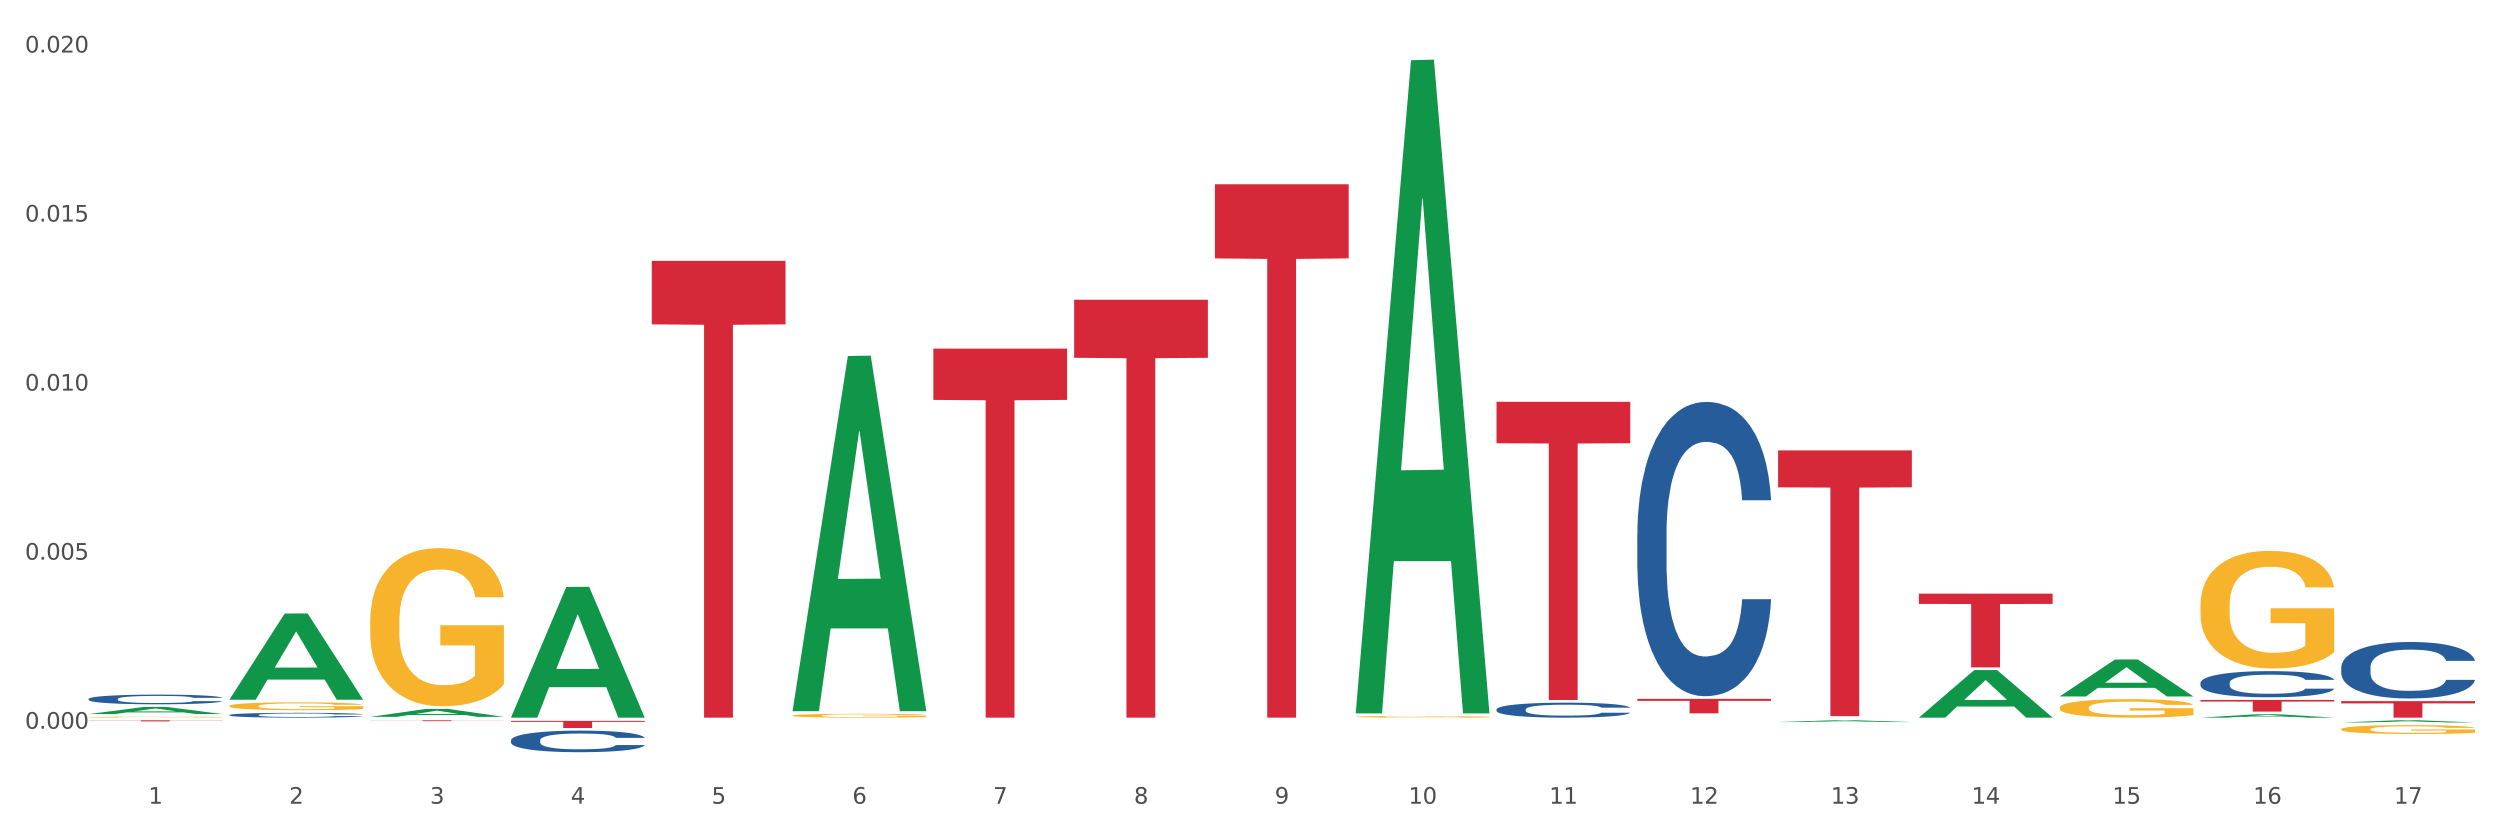 <?xml version="1.0" encoding="utf-8" standalone="no"?>
<!DOCTYPE svg PUBLIC "-//W3C//DTD SVG 1.1//EN"
  "http://www.w3.org/Graphics/SVG/1.1/DTD/svg11.dtd">
<svg xmlns:xlink="http://www.w3.org/1999/xlink" width="1080pt" height="360pt" viewBox="0 0 1080 360" xmlns="http://www.w3.org/2000/svg" version="1.1">
 <rect x="0" y="0" width="1080" height="360" fill="#333333" stroke="none"/>
 <defs>
  <style type="text/css">*{stroke-linejoin: round; stroke-linecap: butt}</style>
 </defs>
 <g id="figure_1">
  <g id="patch_1">
   <path d="M 0 360 
L 1080 360 
L 1080 0 
L 0 0 
z
" style="fill: #ffffff; stroke: #ffffff; stroke-linejoin: miter"/>
  </g>
  <g id="axes_1">
   <g id="matplotlib.axis_1">
    <g id="xtick_1">
     <g id="text_1">
      <!-- 1 -->
      <g style="fill: #4d4d4d" transform="translate(64.119 347.204) scale(0.096 -0.096)">
       <defs>
        <path id="DejaVuSans-31" d="M 794 531 
L 1825 531 
L 1825 4091 
L 703 3866 
L 703 4441 
L 1819 4666 
L 2450 4666 
L 2450 531 
L 3481 531 
L 3481 0 
L 794 0 
L 794 531 
z
" transform="scale(0.016)"/>
       </defs>
       <use xlink:href="#DejaVuSans-31"/>
      </g>
     </g>
    </g>
    <g id="xtick_2">
     <g id="text_2">
      <!-- 2 -->
      <g style="fill: #4d4d4d" transform="translate(124.94 347.204) scale(0.096 -0.096)">
       <defs>
        <path id="DejaVuSans-32" d="M 1228 531 
L 3431 531 
L 3431 0 
L 469 0 
L 469 531 
Q 828 903 1448 1529 
Q 2069 2156 2228 2338 
Q 2531 2678 2651 2914 
Q 2772 3150 2772 3378 
Q 2772 3750 2511 3984 
Q 2250 4219 1831 4219 
Q 1534 4219 1204 4116 
Q 875 4013 500 3803 
L 500 4441 
Q 881 4594 1212 4672 
Q 1544 4750 1819 4750 
Q 2544 4750 2975 4387 
Q 3406 4025 3406 3419 
Q 3406 3131 3298 2873 
Q 3191 2616 2906 2266 
Q 2828 2175 2409 1742 
Q 1991 1309 1228 531 
z
" transform="scale(0.016)"/>
       </defs>
       <use xlink:href="#DejaVuSans-32"/>
      </g>
     </g>
    </g>
    <g id="xtick_3">
     <g id="text_3">
      <!-- 3 -->
      <g style="fill: #4d4d4d" transform="translate(185.761 347.204) scale(0.096 -0.096)">
       <defs>
        <path id="DejaVuSans-33" d="M 2597 2516 
Q 3050 2419 3304 2112 
Q 3559 1806 3559 1356 
Q 3559 666 3084 287 
Q 2609 -91 1734 -91 
Q 1441 -91 1130 -33 
Q 819 25 488 141 
L 488 750 
Q 750 597 1062 519 
Q 1375 441 1716 441 
Q 2309 441 2620 675 
Q 2931 909 2931 1356 
Q 2931 1769 2642 2001 
Q 2353 2234 1838 2234 
L 1294 2234 
L 1294 2753 
L 1863 2753 
Q 2328 2753 2575 2939 
Q 2822 3125 2822 3475 
Q 2822 3834 2567 4026 
Q 2313 4219 1838 4219 
Q 1578 4219 1281 4162 
Q 984 4106 628 3988 
L 628 4550 
Q 988 4650 1302 4700 
Q 1616 4750 1894 4750 
Q 2613 4750 3031 4423 
Q 3450 4097 3450 3541 
Q 3450 3153 3228 2886 
Q 3006 2619 2597 2516 
z
" transform="scale(0.016)"/>
       </defs>
       <use xlink:href="#DejaVuSans-33"/>
      </g>
     </g>
    </g>
    <g id="xtick_4">
     <g id="text_4">
      <!-- 4 -->
      <g style="fill: #4d4d4d" transform="translate(246.582 347.204) scale(0.096 -0.096)">
       <defs>
        <path id="DejaVuSans-34" d="M 2419 4116 
L 825 1625 
L 2419 1625 
L 2419 4116 
z
M 2253 4666 
L 3047 4666 
L 3047 1625 
L 3713 1625 
L 3713 1100 
L 3047 1100 
L 3047 0 
L 2419 0 
L 2419 1100 
L 313 1100 
L 313 1709 
L 2253 4666 
z
" transform="scale(0.016)"/>
       </defs>
       <use xlink:href="#DejaVuSans-34"/>
      </g>
     </g>
    </g>
    <g id="xtick_5">
     <g id="text_5">
      <!-- 5 -->
      <g style="fill: #4d4d4d" transform="translate(307.403 347.204) scale(0.096 -0.096)">
       <defs>
        <path id="DejaVuSans-35" d="M 691 4666 
L 3169 4666 
L 3169 4134 
L 1269 4134 
L 1269 2991 
Q 1406 3038 1543 3061 
Q 1681 3084 1819 3084 
Q 2600 3084 3056 2656 
Q 3513 2228 3513 1497 
Q 3513 744 3044 326 
Q 2575 -91 1722 -91 
Q 1428 -91 1123 -41 
Q 819 9 494 109 
L 494 744 
Q 775 591 1075 516 
Q 1375 441 1709 441 
Q 2250 441 2565 725 
Q 2881 1009 2881 1497 
Q 2881 1984 2565 2268 
Q 2250 2553 1709 2553 
Q 1456 2553 1204 2497 
Q 953 2441 691 2322 
L 691 4666 
z
" transform="scale(0.016)"/>
       </defs>
       <use xlink:href="#DejaVuSans-35"/>
      </g>
     </g>
    </g>
    <g id="xtick_6">
     <g id="text_6">
      <!-- 6 -->
      <g style="fill: #4d4d4d" transform="translate(368.224 347.204) scale(0.096 -0.096)">
       <defs>
        <path id="DejaVuSans-36" d="M 2113 2584 
Q 1688 2584 1439 2293 
Q 1191 2003 1191 1497 
Q 1191 994 1439 701 
Q 1688 409 2113 409 
Q 2538 409 2786 701 
Q 3034 994 3034 1497 
Q 3034 2003 2786 2293 
Q 2538 2584 2113 2584 
z
M 3366 4563 
L 3366 3988 
Q 3128 4100 2886 4159 
Q 2644 4219 2406 4219 
Q 1781 4219 1451 3797 
Q 1122 3375 1075 2522 
Q 1259 2794 1537 2939 
Q 1816 3084 2150 3084 
Q 2853 3084 3261 2657 
Q 3669 2231 3669 1497 
Q 3669 778 3244 343 
Q 2819 -91 2113 -91 
Q 1303 -91 875 529 
Q 447 1150 447 2328 
Q 447 3434 972 4092 
Q 1497 4750 2381 4750 
Q 2619 4750 2861 4703 
Q 3103 4656 3366 4563 
z
" transform="scale(0.016)"/>
       </defs>
       <use xlink:href="#DejaVuSans-36"/>
      </g>
     </g>
    </g>
    <g id="xtick_7">
     <g id="text_7">
      <!-- 7 -->
      <g style="fill: #4d4d4d" transform="translate(429.045 347.204) scale(0.096 -0.096)">
       <defs>
        <path id="DejaVuSans-37" d="M 525 4666 
L 3525 4666 
L 3525 4397 
L 1831 0 
L 1172 0 
L 2766 4134 
L 525 4134 
L 525 4666 
z
" transform="scale(0.016)"/>
       </defs>
       <use xlink:href="#DejaVuSans-37"/>
      </g>
     </g>
    </g>
    <g id="xtick_8">
     <g id="text_8">
      <!-- 8 -->
      <g style="fill: #4d4d4d" transform="translate(489.866 347.204) scale(0.096 -0.096)">
       <defs>
        <path id="DejaVuSans-38" d="M 2034 2216 
Q 1584 2216 1326 1975 
Q 1069 1734 1069 1313 
Q 1069 891 1326 650 
Q 1584 409 2034 409 
Q 2484 409 2743 651 
Q 3003 894 3003 1313 
Q 3003 1734 2745 1975 
Q 2488 2216 2034 2216 
z
M 1403 2484 
Q 997 2584 770 2862 
Q 544 3141 544 3541 
Q 544 4100 942 4425 
Q 1341 4750 2034 4750 
Q 2731 4750 3128 4425 
Q 3525 4100 3525 3541 
Q 3525 3141 3298 2862 
Q 3072 2584 2669 2484 
Q 3125 2378 3379 2068 
Q 3634 1759 3634 1313 
Q 3634 634 3220 271 
Q 2806 -91 2034 -91 
Q 1263 -91 848 271 
Q 434 634 434 1313 
Q 434 1759 690 2068 
Q 947 2378 1403 2484 
z
M 1172 3481 
Q 1172 3119 1398 2916 
Q 1625 2713 2034 2713 
Q 2441 2713 2670 2916 
Q 2900 3119 2900 3481 
Q 2900 3844 2670 4047 
Q 2441 4250 2034 4250 
Q 1625 4250 1398 4047 
Q 1172 3844 1172 3481 
z
" transform="scale(0.016)"/>
       </defs>
       <use xlink:href="#DejaVuSans-38"/>
      </g>
     </g>
    </g>
    <g id="xtick_9">
     <g id="text_9">
      <!-- 9 -->
      <g style="fill: #4d4d4d" transform="translate(550.688 347.204) scale(0.096 -0.096)">
       <defs>
        <path id="DejaVuSans-39" d="M 703 97 
L 703 672 
Q 941 559 1184 500 
Q 1428 441 1663 441 
Q 2288 441 2617 861 
Q 2947 1281 2994 2138 
Q 2813 1869 2534 1725 
Q 2256 1581 1919 1581 
Q 1219 1581 811 2004 
Q 403 2428 403 3163 
Q 403 3881 828 4315 
Q 1253 4750 1959 4750 
Q 2769 4750 3195 4129 
Q 3622 3509 3622 2328 
Q 3622 1225 3098 567 
Q 2575 -91 1691 -91 
Q 1453 -91 1209 -44 
Q 966 3 703 97 
z
M 1959 2075 
Q 2384 2075 2632 2365 
Q 2881 2656 2881 3163 
Q 2881 3666 2632 3958 
Q 2384 4250 1959 4250 
Q 1534 4250 1286 3958 
Q 1038 3666 1038 3163 
Q 1038 2656 1286 2365 
Q 1534 2075 1959 2075 
z
" transform="scale(0.016)"/>
       </defs>
       <use xlink:href="#DejaVuSans-39"/>
      </g>
     </g>
    </g>
    <g id="xtick_10">
     <g id="text_10">
      <!-- 10 -->
      <g style="fill: #4d4d4d" transform="translate(608.455 347.204) scale(0.096 -0.096)">
       <defs>
        <path id="DejaVuSans-30" d="M 2034 4250 
Q 1547 4250 1301 3770 
Q 1056 3291 1056 2328 
Q 1056 1369 1301 889 
Q 1547 409 2034 409 
Q 2525 409 2770 889 
Q 3016 1369 3016 2328 
Q 3016 3291 2770 3770 
Q 2525 4250 2034 4250 
z
M 2034 4750 
Q 2819 4750 3233 4129 
Q 3647 3509 3647 2328 
Q 3647 1150 3233 529 
Q 2819 -91 2034 -91 
Q 1250 -91 836 529 
Q 422 1150 422 2328 
Q 422 3509 836 4129 
Q 1250 4750 2034 4750 
z
" transform="scale(0.016)"/>
       </defs>
       <use xlink:href="#DejaVuSans-31"/>
       <use xlink:href="#DejaVuSans-30" transform="translate(63.623 0)"/>
      </g>
     </g>
    </g>
    <g id="xtick_11">
     <g id="text_11">
      <!-- 11 -->
      <g style="fill: #4d4d4d" transform="translate(669.276 347.204) scale(0.096 -0.096)">
       <use xlink:href="#DejaVuSans-31"/>
       <use xlink:href="#DejaVuSans-31" transform="translate(63.623 0)"/>
      </g>
     </g>
    </g>
    <g id="xtick_12">
     <g id="text_12">
      <!-- 12 -->
      <g style="fill: #4d4d4d" transform="translate(730.097 347.204) scale(0.096 -0.096)">
       <use xlink:href="#DejaVuSans-31"/>
       <use xlink:href="#DejaVuSans-32" transform="translate(63.623 0)"/>
      </g>
     </g>
    </g>
    <g id="xtick_13">
     <g id="text_13">
      <!-- 13 -->
      <g style="fill: #4d4d4d" transform="translate(790.918 347.204) scale(0.096 -0.096)">
       <use xlink:href="#DejaVuSans-31"/>
       <use xlink:href="#DejaVuSans-33" transform="translate(63.623 0)"/>
      </g>
     </g>
    </g>
    <g id="xtick_14">
     <g id="text_14">
      <!-- 14 -->
      <g style="fill: #4d4d4d" transform="translate(851.739 347.204) scale(0.096 -0.096)">
       <use xlink:href="#DejaVuSans-31"/>
       <use xlink:href="#DejaVuSans-34" transform="translate(63.623 0)"/>
      </g>
     </g>
    </g>
    <g id="xtick_15">
     <g id="text_15">
      <!-- 15 -->
      <g style="fill: #4d4d4d" transform="translate(912.56 347.204) scale(0.096 -0.096)">
       <use xlink:href="#DejaVuSans-31"/>
       <use xlink:href="#DejaVuSans-35" transform="translate(63.623 0)"/>
      </g>
     </g>
    </g>
    <g id="xtick_16">
     <g id="text_16">
      <!-- 16 -->
      <g style="fill: #4d4d4d" transform="translate(973.381 347.204) scale(0.096 -0.096)">
       <use xlink:href="#DejaVuSans-31"/>
       <use xlink:href="#DejaVuSans-36" transform="translate(63.623 0)"/>
      </g>
     </g>
    </g>
    <g id="xtick_17">
     <g id="text_17">
      <!-- 17 -->
      <g style="fill: #4d4d4d" transform="translate(1034.202 347.204) scale(0.096 -0.096)">
       <use xlink:href="#DejaVuSans-31"/>
       <use xlink:href="#DejaVuSans-37" transform="translate(63.623 0)"/>
      </g>
     </g>
    </g>
    <g id="xtick_18"/>
    <g id="xtick_19"/>
    <g id="xtick_20"/>
    <g id="xtick_21"/>
    <g id="xtick_22"/>
    <g id="xtick_23"/>
    <g id="xtick_24"/>
    <g id="xtick_25"/>
    <g id="xtick_26"/>
    <g id="xtick_27"/>
    <g id="xtick_28"/>
    <g id="xtick_29"/>
    <g id="xtick_30"/>
    <g id="xtick_31"/>
    <g id="xtick_32"/>
    <g id="xtick_33"/>
   </g>
   <g id="matplotlib.axis_2">
    <g id="ytick_1">
     <g id="text_18">
      <!-- 0.000 -->
      <g style="fill: #4d4d4d" transform="translate(10.8 314.812) scale(0.096 -0.096)">
       <defs>
        <path id="DejaVuSans-2e" d="M 684 794 
L 1344 794 
L 1344 0 
L 684 0 
L 684 794 
z
" transform="scale(0.016)"/>
       </defs>
       <use xlink:href="#DejaVuSans-30"/>
       <use xlink:href="#DejaVuSans-2e" transform="translate(63.623 0)"/>
       <use xlink:href="#DejaVuSans-30" transform="translate(95.41 0)"/>
       <use xlink:href="#DejaVuSans-30" transform="translate(159.033 0)"/>
       <use xlink:href="#DejaVuSans-30" transform="translate(222.656 0)"/>
      </g>
     </g>
    </g>
    <g id="ytick_2">
     <g id="text_19">
      <!-- 0.005 -->
      <g style="fill: #4d4d4d" transform="translate(10.8 241.782) scale(0.096 -0.096)">
       <use xlink:href="#DejaVuSans-30"/>
       <use xlink:href="#DejaVuSans-2e" transform="translate(63.623 0)"/>
       <use xlink:href="#DejaVuSans-30" transform="translate(95.41 0)"/>
       <use xlink:href="#DejaVuSans-30" transform="translate(159.033 0)"/>
       <use xlink:href="#DejaVuSans-35" transform="translate(222.656 0)"/>
      </g>
     </g>
    </g>
    <g id="ytick_3">
     <g id="text_20">
      <!-- 0.010 -->
      <g style="fill: #4d4d4d" transform="translate(10.8 168.751) scale(0.096 -0.096)">
       <use xlink:href="#DejaVuSans-30"/>
       <use xlink:href="#DejaVuSans-2e" transform="translate(63.623 0)"/>
       <use xlink:href="#DejaVuSans-30" transform="translate(95.41 0)"/>
       <use xlink:href="#DejaVuSans-31" transform="translate(159.033 0)"/>
       <use xlink:href="#DejaVuSans-30" transform="translate(222.656 0)"/>
      </g>
     </g>
    </g>
    <g id="ytick_4">
     <g id="text_21">
      <!-- 0.015 -->
      <g style="fill: #4d4d4d" transform="translate(10.8 95.72) scale(0.096 -0.096)">
       <use xlink:href="#DejaVuSans-30"/>
       <use xlink:href="#DejaVuSans-2e" transform="translate(63.623 0)"/>
       <use xlink:href="#DejaVuSans-30" transform="translate(95.41 0)"/>
       <use xlink:href="#DejaVuSans-31" transform="translate(159.033 0)"/>
       <use xlink:href="#DejaVuSans-35" transform="translate(222.656 0)"/>
      </g>
     </g>
    </g>
    <g id="ytick_5">
     <g id="text_22">
      <!-- 0.020 -->
      <g style="fill: #4d4d4d" transform="translate(10.8 22.69) scale(0.096 -0.096)">
       <use xlink:href="#DejaVuSans-30"/>
       <use xlink:href="#DejaVuSans-2e" transform="translate(63.623 0)"/>
       <use xlink:href="#DejaVuSans-30" transform="translate(95.41 0)"/>
       <use xlink:href="#DejaVuSans-32" transform="translate(159.033 0)"/>
       <use xlink:href="#DejaVuSans-30" transform="translate(222.656 0)"/>
      </g>
     </g>
    </g>
    <g id="ytick_6"/>
    <g id="ytick_7"/>
    <g id="ytick_8"/>
    <g id="ytick_9"/>
   </g>
   <g id="PolyCollection_1">
    <path d="M 99.104 302.204 
L 99.164 302.169 
L 122.99 265.04 
L 132.879 265.005 
L 156.884 302.274 
L 145.447 302.274 
L 140.265 293.595 
L 115.664 293.595 
L 115.485 293.735 
L 110.481 302.274 
L 99.104 302.274 
L 99.104 302.204 
L 118.761 288.416 
L 137.167 288.381 
L 128.054 272.949 
L 127.934 272.879 
L 127.815 272.984 
L 118.702 288.381 
L 118.761 288.416 
L 99.104 302.204 
z
" clip-path="url(#pefc9180ad1)" style="fill: #109648"/>
    <path d="M 768.136 311.925 
L 768.195 311.924 
L 792.022 311.166 
L 801.91 311.165 
L 825.916 311.927 
L 814.479 311.927 
L 809.297 311.749 
L 784.695 311.749 
L 784.517 311.752 
L 779.513 311.927 
L 768.136 311.927 
L 768.136 311.925 
L 787.793 311.643 
L 806.199 311.643 
L 797.085 311.327 
L 796.966 311.326 
L 796.847 311.328 
L 787.733 311.643 
L 787.793 311.643 
L 768.136 311.925 
z
" clip-path="url(#pefc9180ad1)" style="fill: #109648"/>
    <path d="M 585.673 307.647 
L 585.732 307.382 
L 609.559 26.025 
L 619.447 25.759 
L 643.453 308.177 
L 632.016 308.177 
L 626.833 242.412 
L 602.232 242.412 
L 602.053 243.473 
L 597.05 308.177 
L 585.673 308.177 
L 585.673 307.647 
L 605.33 203.166 
L 623.736 202.9 
L 614.622 85.956 
L 614.503 85.425 
L 614.384 86.221 
L 605.27 202.9 
L 605.33 203.166 
L 585.673 307.647 
z
" clip-path="url(#pefc9180ad1)" style="fill: #109648"/>
    <path d="M 342.388 306.936 
L 342.448 306.792 
L 366.275 153.783 
L 376.163 153.639 
L 400.168 307.225 
L 388.731 307.225 
L 383.549 271.46 
L 358.948 271.46 
L 358.769 272.037 
L 353.766 307.225 
L 342.388 307.225 
L 342.388 306.936 
L 362.045 250.117 
L 380.452 249.973 
L 371.338 186.375 
L 371.219 186.086 
L 371.1 186.519 
L 361.986 249.973 
L 362.045 250.117 
L 342.388 306.936 
z
" clip-path="url(#pefc9180ad1)" style="fill: #109648"/>
    <path d="M 220.746 309.917 
L 220.806 309.864 
L 244.633 253.554 
L 254.521 253.501 
L 278.526 310.024 
L 267.089 310.024 
L 261.907 296.862 
L 237.306 296.862 
L 237.127 297.074 
L 232.123 310.024 
L 220.746 310.024 
L 220.746 309.917 
L 240.403 289.007 
L 258.81 288.954 
L 249.696 265.549 
L 249.577 265.442 
L 249.457 265.602 
L 240.344 288.954 
L 240.403 289.007 
L 220.746 309.917 
z
" clip-path="url(#pefc9180ad1)" style="fill: #109648"/>
    <path d="M 159.925 309.693 
L 159.985 309.69 
L 183.811 306.271 
L 193.7 306.268 
L 217.705 309.7 
L 206.268 309.7 
L 201.086 308.901 
L 176.485 308.901 
L 176.306 308.914 
L 171.302 309.7 
L 159.925 309.7 
L 159.925 309.693 
L 179.582 308.424 
L 197.988 308.421 
L 188.875 307 
L 188.756 306.993 
L 188.636 307.003 
L 179.523 308.421 
L 179.582 308.424 
L 159.925 309.693 
z
" clip-path="url(#pefc9180ad1)" style="fill: #109648"/>
    <path d="M 38.283 308.482 
L 38.343 308.479 
L 62.169 305.401 
L 72.058 305.398 
L 96.063 308.487 
L 84.626 308.487 
L 79.444 307.768 
L 54.843 307.768 
L 54.664 307.78 
L 49.66 308.487 
L 38.283 308.487 
L 38.283 308.482 
L 57.94 307.339 
L 76.346 307.336 
L 67.233 306.057 
L 67.113 306.051 
L 66.994 306.06 
L 57.881 307.336 
L 57.94 307.339 
L 38.283 308.482 
z
" clip-path="url(#pefc9180ad1)" style="fill: #109648"/>
    <path d="M 220.746 311.422 
L 278.526 311.422 
L 278.526 311.848 
L 255.798 311.851 
L 255.798 314.488 
L 243.338 314.488 
L 243.338 311.851 
L 220.746 311.848 
L 220.746 311.425 
L 220.746 311.422 
z
" clip-path="url(#pefc9180ad1)" style="fill: #d62839"/>
    <path d="M 950.599 302.372 
L 1008.379 302.372 
L 1008.379 303.074 
L 985.65 303.078 
L 985.65 307.422 
L 973.191 307.422 
L 973.191 303.078 
L 950.599 303.074 
L 950.599 302.376 
L 950.599 302.372 
z
" clip-path="url(#pefc9180ad1)" style="fill: #d62839"/>
    <path d="M 1011.42 302.881 
L 1069.2 302.881 
L 1069.2 303.873 
L 1046.471 303.88 
L 1046.471 310.024 
L 1034.012 310.024 
L 1034.012 303.88 
L 1011.42 303.873 
L 1011.42 302.887 
L 1011.42 302.881 
z
" clip-path="url(#pefc9180ad1)" style="fill: #d62839"/>
    <path d="M 828.957 256.472 
L 886.737 256.472 
L 886.737 260.897 
L 864.008 260.927 
L 864.008 288.312 
L 851.549 288.312 
L 851.549 260.927 
L 828.957 260.897 
L 828.957 256.502 
L 828.957 256.472 
z
" clip-path="url(#pefc9180ad1)" style="fill: #d62839"/>
    <path d="M 768.136 194.575 
L 825.916 194.575 
L 825.916 210.528 
L 803.187 210.636 
L 803.187 309.378 
L 790.727 309.378 
L 790.727 210.636 
L 768.136 210.528 
L 768.136 194.682 
L 768.136 194.575 
z
" clip-path="url(#pefc9180ad1)" style="fill: #d62839"/>
    <path d="M 646.494 173.573 
L 704.274 173.573 
L 704.274 191.477 
L 681.545 191.598 
L 681.545 302.412 
L 669.085 302.412 
L 669.085 191.598 
L 646.494 191.477 
L 646.494 173.694 
L 646.494 173.573 
z
" clip-path="url(#pefc9180ad1)" style="fill: #d62839"/>
    <path d="M 707.315 301.914 
L 765.095 301.914 
L 765.095 302.781 
L 742.366 302.787 
L 742.366 308.158 
L 729.906 308.158 
L 729.906 302.787 
L 707.315 302.781 
L 707.315 301.92 
L 707.315 301.914 
z
" clip-path="url(#pefc9180ad1)" style="fill: #d62839"/>
    <path d="M 524.851 79.609 
L 582.632 79.609 
L 582.632 111.629 
L 559.903 111.845 
L 559.903 310.024 
L 547.443 310.024 
L 547.443 111.845 
L 524.851 111.629 
L 524.851 79.825 
L 524.851 79.609 
z
" clip-path="url(#pefc9180ad1)" style="fill: #d62839"/>
    <path d="M 281.567 112.705 
L 339.347 112.705 
L 339.347 140.126 
L 316.619 140.311 
L 316.619 310.024 
L 304.159 310.024 
L 304.159 140.311 
L 281.567 140.126 
L 281.567 112.891 
L 281.567 112.705 
z
" clip-path="url(#pefc9180ad1)" style="fill: #d62839"/>
    <path d="M 38.283 309.811 
L 38.351 309.811 
L 38.351 309.798 
L 38.488 309.787 
L 39.17 309.76 
L 40.193 309.737 
L 40.943 309.726 
L 41.694 309.716 
L 42.581 309.706 
L 43.672 309.696 
L 45.65 309.681 
L 46.878 309.674 
L 48.379 309.666 
L 51.108 309.654 
L 53.086 309.648 
L 55.133 309.642 
L 58.475 309.636 
L 60.658 309.633 
L 62.978 309.631 
L 65.775 309.629 
L 67.889 309.629 
L 72.528 309.63 
L 76.485 309.633 
L 78.395 309.636 
L 80.851 309.64 
L 82.147 309.643 
L 84.261 309.649 
L 86.444 309.656 
L 87.945 309.663 
L 90.196 309.675 
L 91.902 309.687 
L 93.471 309.702 
L 94.289 309.713 
L 94.903 309.723 
L 95.449 309.734 
L 95.995 309.751 
L 83.716 309.751 
L 83.238 309.739 
L 82.488 309.727 
L 81.396 309.715 
L 80.441 309.708 
L 78.804 309.699 
L 77.303 309.693 
L 75.734 309.689 
L 73.824 309.686 
L 72.323 309.684 
L 70.209 309.682 
L 66.047 309.683 
L 63.251 309.686 
L 61.34 309.689 
L 60.113 309.692 
L 59.021 309.696 
L 57.793 309.701 
L 56.361 309.709 
L 55.337 309.715 
L 54.314 309.724 
L 53.495 309.733 
L 52.745 309.743 
L 52.131 309.754 
L 51.654 309.765 
L 51.244 309.779 
L 50.903 309.801 
L 50.903 309.851 
L 51.04 309.862 
L 51.381 309.877 
L 51.79 309.888 
L 52.472 309.901 
L 53.086 309.91 
L 54.246 309.923 
L 55.542 309.934 
L 56.565 309.941 
L 57.588 309.946 
L 59.362 309.954 
L 61.34 309.961 
L 63.046 309.965 
L 65.365 309.968 
L 66.934 309.97 
L 68.299 309.971 
L 71.641 309.971 
L 74.029 309.97 
L 76.689 309.967 
L 78.736 309.964 
L 80.441 309.96 
L 82.351 309.953 
L 83.579 309.947 
L 83.579 309.872 
L 68.571 309.872 
L 68.571 309.821 
L 96.063 309.821 
L 96.063 309.968 
L 94.903 309.976 
L 93.607 309.983 
L 92.243 309.989 
L 90.196 309.997 
L 87.741 310.004 
L 85.558 310.009 
L 83.238 310.013 
L 80.509 310.017 
L 76.962 310.021 
L 74.779 310.022 
L 72.051 310.023 
L 68.844 310.024 
L 66.047 310.023 
L 63.319 310.021 
L 60.454 310.018 
L 57.657 310.013 
L 55.542 310.008 
L 53.427 310.003 
L 51.176 309.995 
L 49.402 309.988 
L 48.038 309.981 
L 46.537 309.973 
L 44.9 309.962 
L 43.672 309.953 
L 42.581 309.943 
L 41.421 309.93 
L 40.602 309.918 
L 39.784 309.904 
L 39.306 309.894 
L 38.761 309.878 
L 38.351 309.855 
L 38.283 309.811 
z
" clip-path="url(#pefc9180ad1)" style="fill: #f7b32b"/>
    <path d="M 99.104 304.979 
L 99.172 304.976 
L 99.172 304.865 
L 99.309 304.769 
L 99.991 304.537 
L 101.014 304.346 
L 101.765 304.244 
L 102.515 304.16 
L 103.402 304.077 
L 104.493 303.99 
L 106.472 303.864 
L 107.699 303.799 
L 109.2 303.731 
L 111.929 303.632 
L 113.907 303.576 
L 115.954 303.53 
L 119.296 303.474 
L 121.479 303.45 
L 123.799 303.431 
L 126.596 303.419 
L 128.71 303.416 
L 133.349 303.425 
L 137.306 303.453 
L 139.216 303.474 
L 141.672 303.512 
L 142.968 303.536 
L 145.082 303.586 
L 147.265 303.651 
L 148.766 303.706 
L 151.017 303.811 
L 152.723 303.916 
L 154.292 304.046 
L 155.11 304.136 
L 155.724 304.219 
L 156.27 304.315 
L 156.816 304.466 
L 144.537 304.466 
L 144.059 304.358 
L 143.309 304.256 
L 142.217 304.157 
L 141.262 304.095 
L 139.625 304.018 
L 138.124 303.969 
L 136.555 303.932 
L 134.645 303.901 
L 133.144 303.885 
L 131.03 303.873 
L 126.868 303.876 
L 124.072 303.901 
L 122.161 303.932 
L 120.934 303.96 
L 119.842 303.99 
L 118.614 304.034 
L 117.182 304.099 
L 116.158 304.157 
L 115.135 304.231 
L 114.317 304.306 
L 113.566 304.392 
L 112.952 304.485 
L 112.475 304.581 
L 112.065 304.698 
L 111.724 304.893 
L 111.724 305.316 
L 111.861 305.412 
L 112.202 305.538 
L 112.611 305.634 
L 113.293 305.749 
L 113.907 305.826 
L 115.067 305.937 
L 116.363 306.03 
L 117.386 306.088 
L 118.41 306.138 
L 120.183 306.206 
L 122.161 306.261 
L 123.867 306.295 
L 126.186 306.326 
L 127.755 306.339 
L 129.12 306.345 
L 132.462 306.345 
L 134.85 306.336 
L 137.51 306.314 
L 139.557 306.286 
L 141.262 306.252 
L 143.172 306.197 
L 144.4 306.144 
L 144.4 305.498 
L 129.393 305.495 
L 129.393 305.066 
L 156.884 305.066 
L 156.884 306.326 
L 155.724 306.391 
L 154.428 306.45 
L 153.064 306.502 
L 151.017 306.567 
L 148.562 306.629 
L 146.379 306.672 
L 144.059 306.709 
L 141.331 306.743 
L 137.783 306.774 
L 135.6 306.787 
L 132.872 306.796 
L 129.665 306.799 
L 126.868 306.793 
L 124.14 306.777 
L 121.275 306.75 
L 118.478 306.709 
L 116.363 306.669 
L 114.248 306.62 
L 111.997 306.555 
L 110.223 306.493 
L 108.859 306.438 
L 107.358 306.366 
L 105.721 306.274 
L 104.493 306.19 
L 103.402 306.104 
L 102.242 305.993 
L 101.423 305.897 
L 100.605 305.776 
L 100.127 305.687 
L 99.582 305.548 
L 99.172 305.353 
L 99.104 304.979 
z
" clip-path="url(#pefc9180ad1)" style="fill: #f7b32b"/>
    <path d="M 403.209 150.604 
L 460.989 150.604 
L 460.989 172.758 
L 438.261 172.908 
L 438.261 310.024 
L 425.801 310.024 
L 425.801 172.908 
L 403.209 172.758 
L 403.209 150.754 
L 403.209 150.604 
z
" clip-path="url(#pefc9180ad1)" style="fill: #d62839"/>
    <path d="M 464.03 129.483 
L 521.81 129.483 
L 521.81 154.572 
L 499.082 154.742 
L 499.082 310.024 
L 486.622 310.024 
L 486.622 154.742 
L 464.03 154.572 
L 464.03 129.652 
L 464.03 129.483 
z
" clip-path="url(#pefc9180ad1)" style="fill: #d62839"/>
    <path d="M 159.925 311.165 
L 217.705 311.165 
L 217.705 311.217 
L 194.977 311.217 
L 194.977 311.537 
L 182.517 311.537 
L 182.517 311.217 
L 159.925 311.217 
L 159.925 311.166 
L 159.925 311.165 
z
" clip-path="url(#pefc9180ad1)" style="fill: #d62839"/>
    <path d="M 950.599 261.464 
L 950.667 261.418 
L 950.667 259.748 
L 950.804 258.31 
L 951.486 254.831 
L 952.509 251.954 
L 953.259 250.424 
L 954.01 249.171 
L 954.897 247.919 
L 955.988 246.62 
L 957.966 244.718 
L 959.194 243.744 
L 960.695 242.723 
L 963.424 241.239 
L 965.402 240.404 
L 967.449 239.708 
L 970.791 238.873 
L 972.974 238.502 
L 975.294 238.223 
L 978.09 238.038 
L 980.205 237.992 
L 984.844 238.131 
L 988.801 238.548 
L 990.711 238.873 
L 993.166 239.43 
L 994.463 239.801 
L 996.577 240.543 
L 998.76 241.517 
L 1000.261 242.352 
L 1002.512 243.929 
L 1004.218 245.506 
L 1005.787 247.455 
L 1006.605 248.8 
L 1007.219 250.053 
L 1007.765 251.491 
L 1008.311 253.764 
L 996.032 253.764 
L 995.554 252.14 
L 994.804 250.609 
L 993.712 249.125 
L 992.757 248.197 
L 991.12 247.037 
L 989.619 246.295 
L 988.05 245.738 
L 986.14 245.275 
L 984.639 245.043 
L 982.525 244.857 
L 978.363 244.903 
L 975.566 245.275 
L 973.656 245.738 
L 972.428 246.156 
L 971.337 246.62 
L 970.109 247.269 
L 968.677 248.243 
L 967.653 249.125 
L 966.63 250.238 
L 965.811 251.351 
L 965.061 252.65 
L 964.447 254.042 
L 963.97 255.48 
L 963.56 257.243 
L 963.219 260.165 
L 963.219 266.52 
L 963.356 267.958 
L 963.697 269.86 
L 964.106 271.298 
L 964.788 273.015 
L 965.402 274.174 
L 966.562 275.844 
L 967.858 277.236 
L 968.881 278.117 
L 969.904 278.86 
L 971.678 279.88 
L 973.656 280.715 
L 975.362 281.226 
L 977.681 281.689 
L 979.25 281.875 
L 980.615 281.968 
L 983.957 281.968 
L 986.345 281.829 
L 989.005 281.504 
L 991.052 281.086 
L 992.757 280.576 
L 994.667 279.741 
L 995.895 278.952 
L 995.895 269.257 
L 980.887 269.211 
L 980.887 262.763 
L 1008.379 262.763 
L 1008.379 281.689 
L 1007.219 282.664 
L 1005.923 283.545 
L 1004.559 284.334 
L 1002.512 285.308 
L 1000.056 286.235 
L 997.873 286.885 
L 995.554 287.442 
L 992.825 287.952 
L 989.278 288.416 
L 987.095 288.601 
L 984.366 288.74 
L 981.16 288.787 
L 978.363 288.694 
L 975.635 288.462 
L 972.77 288.045 
L 969.973 287.442 
L 967.858 286.838 
L 965.743 286.096 
L 963.492 285.122 
L 961.718 284.194 
L 960.354 283.359 
L 958.853 282.292 
L 957.216 280.901 
L 955.988 279.648 
L 954.897 278.349 
L 953.737 276.679 
L 952.918 275.241 
L 952.1 273.432 
L 951.622 272.087 
L 951.076 270 
L 950.667 267.077 
L 950.599 261.464 
z
" clip-path="url(#pefc9180ad1)" style="fill: #f7b32b"/>
    <path d="M 1011.42 315.028 
L 1011.488 315.024 
L 1011.488 314.898 
L 1011.625 314.789 
L 1012.307 314.526 
L 1013.33 314.308 
L 1014.08 314.193 
L 1014.831 314.098 
L 1015.718 314.003 
L 1016.809 313.905 
L 1018.787 313.761 
L 1020.015 313.687 
L 1021.516 313.61 
L 1024.245 313.498 
L 1026.223 313.435 
L 1028.27 313.382 
L 1031.612 313.319 
L 1033.795 313.291 
L 1036.115 313.27 
L 1038.912 313.256 
L 1041.026 313.252 
L 1045.665 313.263 
L 1049.622 313.294 
L 1051.532 313.319 
L 1053.988 313.361 
L 1055.284 313.389 
L 1057.398 313.445 
L 1059.581 313.519 
L 1061.082 313.582 
L 1063.333 313.701 
L 1065.039 313.821 
L 1066.608 313.968 
L 1067.426 314.07 
L 1068.04 314.164 
L 1068.586 314.273 
L 1069.132 314.445 
L 1056.853 314.445 
L 1056.375 314.322 
L 1055.625 314.207 
L 1054.533 314.094 
L 1053.578 314.024 
L 1051.941 313.936 
L 1050.44 313.88 
L 1048.871 313.838 
L 1046.961 313.803 
L 1045.46 313.786 
L 1043.346 313.771 
L 1039.184 313.775 
L 1036.388 313.803 
L 1034.477 313.838 
L 1033.25 313.87 
L 1032.158 313.905 
L 1030.93 313.954 
L 1029.498 314.028 
L 1028.474 314.094 
L 1027.451 314.179 
L 1026.632 314.263 
L 1025.882 314.361 
L 1025.268 314.466 
L 1024.791 314.575 
L 1024.381 314.708 
L 1024.04 314.929 
L 1024.04 315.41 
L 1024.177 315.519 
L 1024.518 315.663 
L 1024.927 315.772 
L 1025.609 315.901 
L 1026.223 315.989 
L 1027.383 316.115 
L 1028.679 316.221 
L 1029.702 316.287 
L 1030.725 316.344 
L 1032.499 316.421 
L 1034.477 316.484 
L 1036.183 316.522 
L 1038.502 316.558 
L 1040.071 316.572 
L 1041.436 316.579 
L 1044.778 316.579 
L 1047.166 316.568 
L 1049.826 316.544 
L 1051.873 316.512 
L 1053.578 316.473 
L 1055.488 316.41 
L 1056.716 316.351 
L 1056.716 315.617 
L 1041.708 315.614 
L 1041.708 315.126 
L 1069.2 315.126 
L 1069.2 316.558 
L 1068.04 316.631 
L 1066.744 316.698 
L 1065.38 316.758 
L 1063.333 316.831 
L 1060.877 316.901 
L 1058.695 316.951 
L 1056.375 316.993 
L 1053.646 317.031 
L 1050.099 317.066 
L 1047.916 317.08 
L 1045.188 317.091 
L 1041.981 317.094 
L 1039.184 317.087 
L 1036.456 317.07 
L 1033.591 317.038 
L 1030.794 316.993 
L 1028.679 316.947 
L 1026.564 316.891 
L 1024.313 316.817 
L 1022.539 316.747 
L 1021.175 316.684 
L 1019.674 316.603 
L 1018.037 316.498 
L 1016.809 316.403 
L 1015.718 316.305 
L 1014.558 316.179 
L 1013.739 316.07 
L 1012.921 315.933 
L 1012.443 315.831 
L 1011.898 315.673 
L 1011.488 315.452 
L 1011.42 315.028 
z
" clip-path="url(#pefc9180ad1)" style="fill: #f7b32b"/>
    <path d="M 38.283 311.165 
L 96.063 311.165 
L 96.063 311.23 
L 73.334 311.231 
L 73.334 311.633 
L 60.875 311.633 
L 60.875 311.231 
L 38.283 311.23 
L 38.283 311.166 
L 38.283 311.165 
z
" clip-path="url(#pefc9180ad1)" style="fill: #d62839"/>
    <path d="M 342.388 309.132 
L 342.457 309.131 
L 342.457 309.076 
L 342.593 309.029 
L 343.275 308.916 
L 344.298 308.822 
L 345.049 308.772 
L 345.799 308.731 
L 346.686 308.69 
L 347.777 308.648 
L 349.756 308.586 
L 350.984 308.554 
L 352.484 308.521 
L 355.213 308.472 
L 357.191 308.445 
L 359.238 308.422 
L 362.581 308.395 
L 364.764 308.383 
L 367.083 308.374 
L 369.88 308.368 
L 371.995 308.366 
L 376.633 308.371 
L 380.59 308.385 
L 382.5 308.395 
L 384.956 308.413 
L 386.252 308.425 
L 388.367 308.45 
L 390.55 308.481 
L 392.05 308.509 
L 394.302 308.56 
L 396.007 308.612 
L 397.576 308.675 
L 398.395 308.719 
L 399.009 308.76 
L 399.554 308.807 
L 400.1 308.881 
L 387.821 308.881 
L 387.343 308.828 
L 386.593 308.778 
L 385.502 308.73 
L 384.547 308.699 
L 382.909 308.662 
L 381.409 308.637 
L 379.84 308.619 
L 377.929 308.604 
L 376.429 308.596 
L 374.314 308.59 
L 370.153 308.592 
L 367.356 308.604 
L 365.446 308.619 
L 364.218 308.633 
L 363.126 308.648 
L 361.898 308.669 
L 360.466 308.701 
L 359.443 308.73 
L 358.419 308.766 
L 357.601 308.802 
L 356.85 308.845 
L 356.236 308.89 
L 355.759 308.937 
L 355.35 308.995 
L 355.009 309.09 
L 355.009 309.297 
L 355.145 309.344 
L 355.486 309.406 
L 355.895 309.453 
L 356.577 309.509 
L 357.191 309.547 
L 358.351 309.601 
L 359.647 309.647 
L 360.671 309.676 
L 361.694 309.7 
L 363.467 309.733 
L 365.446 309.76 
L 367.151 309.777 
L 369.471 309.792 
L 371.04 309.798 
L 372.404 309.801 
L 375.747 309.801 
L 378.134 309.797 
L 380.795 309.786 
L 382.841 309.772 
L 384.547 309.756 
L 386.457 309.728 
L 387.685 309.703 
L 387.685 309.386 
L 372.677 309.385 
L 372.677 309.175 
L 400.168 309.175 
L 400.168 309.792 
L 399.009 309.824 
L 397.712 309.853 
L 396.348 309.878 
L 394.302 309.91 
L 391.846 309.94 
L 389.663 309.962 
L 387.343 309.98 
L 384.615 309.996 
L 381.067 310.011 
L 378.885 310.018 
L 376.156 310.022 
L 372.95 310.024 
L 370.153 310.021 
L 367.424 310.013 
L 364.559 309.999 
L 361.762 309.98 
L 359.647 309.96 
L 357.533 309.936 
L 355.281 309.904 
L 353.508 309.874 
L 352.143 309.847 
L 350.643 309.812 
L 349.005 309.766 
L 347.777 309.725 
L 346.686 309.683 
L 345.526 309.629 
L 344.708 309.582 
L 343.889 309.523 
L 343.412 309.479 
L 342.866 309.411 
L 342.457 309.315 
L 342.388 309.132 
z
" clip-path="url(#pefc9180ad1)" style="fill: #f7b32b"/>
    <path d="M 585.673 309.645 
L 585.741 309.644 
L 585.741 309.621 
L 585.877 309.601 
L 586.559 309.553 
L 587.583 309.513 
L 588.333 309.491 
L 589.083 309.474 
L 589.97 309.457 
L 591.062 309.439 
L 593.04 309.412 
L 594.268 309.399 
L 595.769 309.385 
L 598.497 309.364 
L 600.476 309.352 
L 602.522 309.343 
L 605.865 309.331 
L 608.048 309.326 
L 610.367 309.322 
L 613.164 309.32 
L 615.279 309.319 
L 619.918 309.321 
L 623.874 309.327 
L 625.784 309.331 
L 628.24 309.339 
L 629.536 309.344 
L 631.651 309.354 
L 633.834 309.368 
L 635.335 309.38 
L 637.586 309.401 
L 639.291 309.423 
L 640.86 309.45 
L 641.679 309.469 
L 642.293 309.486 
L 642.839 309.506 
L 643.384 309.538 
L 631.105 309.538 
L 630.628 309.515 
L 629.877 309.494 
L 628.786 309.473 
L 627.831 309.461 
L 626.194 309.444 
L 624.693 309.434 
L 623.124 309.426 
L 621.214 309.42 
L 619.713 309.417 
L 617.598 309.414 
L 613.437 309.415 
L 610.64 309.42 
L 608.73 309.426 
L 607.502 309.432 
L 606.411 309.439 
L 605.183 309.448 
L 603.75 309.461 
L 602.727 309.473 
L 601.704 309.489 
L 600.885 309.504 
L 600.135 309.522 
L 599.521 309.542 
L 599.043 309.562 
L 598.634 309.586 
L 598.293 309.627 
L 598.293 309.715 
L 598.429 309.735 
L 598.77 309.761 
L 599.18 309.781 
L 599.862 309.805 
L 600.476 309.821 
L 601.635 309.844 
L 602.932 309.863 
L 603.955 309.876 
L 604.978 309.886 
L 606.752 309.9 
L 608.73 309.912 
L 610.435 309.919 
L 612.755 309.925 
L 614.324 309.928 
L 615.688 309.929 
L 619.031 309.929 
L 621.418 309.927 
L 624.079 309.923 
L 626.125 309.917 
L 627.831 309.91 
L 629.741 309.898 
L 630.969 309.887 
L 630.969 309.753 
L 615.961 309.752 
L 615.961 309.663 
L 643.453 309.663 
L 643.453 309.925 
L 642.293 309.939 
L 640.997 309.951 
L 639.632 309.962 
L 637.586 309.975 
L 635.13 309.988 
L 632.947 309.997 
L 630.628 310.005 
L 627.899 310.012 
L 624.352 310.018 
L 622.169 310.021 
L 619.44 310.023 
L 616.234 310.024 
L 613.437 310.022 
L 610.708 310.019 
L 607.843 310.013 
L 605.046 310.005 
L 602.932 309.997 
L 600.817 309.986 
L 598.566 309.973 
L 596.792 309.96 
L 595.428 309.948 
L 593.927 309.934 
L 592.29 309.914 
L 591.062 309.897 
L 589.97 309.879 
L 588.811 309.856 
L 587.992 309.836 
L 587.173 309.811 
L 586.696 309.792 
L 586.15 309.763 
L 585.741 309.722 
L 585.673 309.645 
z
" clip-path="url(#pefc9180ad1)" style="fill: #f7b32b"/>
    <path d="M 889.778 305.723 
L 889.846 305.716 
L 889.846 305.453 
L 889.983 305.227 
L 890.665 304.679 
L 891.688 304.226 
L 892.438 303.986 
L 893.189 303.788 
L 894.076 303.591 
L 895.167 303.387 
L 897.145 303.088 
L 898.373 302.934 
L 899.874 302.774 
L 902.603 302.54 
L 904.581 302.409 
L 906.628 302.299 
L 909.97 302.168 
L 912.153 302.109 
L 914.473 302.065 
L 917.269 302.036 
L 919.384 302.029 
L 924.023 302.051 
L 927.98 302.116 
L 929.89 302.168 
L 932.345 302.255 
L 933.642 302.314 
L 935.756 302.43 
L 937.939 302.584 
L 939.44 302.715 
L 941.691 302.963 
L 943.397 303.212 
L 944.966 303.518 
L 945.784 303.73 
L 946.398 303.927 
L 946.944 304.153 
L 947.49 304.511 
L 935.211 304.511 
L 934.733 304.256 
L 933.983 304.015 
L 932.891 303.781 
L 931.936 303.635 
L 930.299 303.453 
L 928.798 303.336 
L 927.229 303.248 
L 925.319 303.175 
L 923.818 303.139 
L 921.704 303.109 
L 917.542 303.117 
L 914.745 303.175 
L 912.835 303.248 
L 911.607 303.314 
L 910.516 303.387 
L 909.288 303.489 
L 907.855 303.642 
L 906.832 303.781 
L 905.809 303.956 
L 904.99 304.132 
L 904.24 304.336 
L 903.626 304.555 
L 903.148 304.781 
L 902.739 305.059 
L 902.398 305.519 
L 902.398 306.519 
L 902.534 306.745 
L 902.876 307.045 
L 903.285 307.271 
L 903.967 307.541 
L 904.581 307.724 
L 905.741 307.987 
L 907.037 308.206 
L 908.06 308.344 
L 909.083 308.461 
L 910.857 308.622 
L 912.835 308.753 
L 914.541 308.834 
L 916.86 308.907 
L 918.429 308.936 
L 919.793 308.95 
L 923.136 308.95 
L 925.524 308.928 
L 928.184 308.877 
L 930.231 308.812 
L 931.936 308.731 
L 933.846 308.6 
L 935.074 308.476 
L 935.074 306.95 
L 920.066 306.943 
L 920.066 305.928 
L 947.558 305.928 
L 947.558 308.907 
L 946.398 309.06 
L 945.102 309.199 
L 943.738 309.323 
L 941.691 309.476 
L 939.235 309.622 
L 937.052 309.724 
L 934.733 309.812 
L 932.004 309.892 
L 928.457 309.965 
L 926.274 309.994 
L 923.545 310.016 
L 920.339 310.024 
L 917.542 310.009 
L 914.814 309.972 
L 911.948 309.907 
L 909.152 309.812 
L 907.037 309.717 
L 904.922 309.6 
L 902.671 309.447 
L 900.897 309.301 
L 899.533 309.169 
L 898.032 309.001 
L 896.395 308.782 
L 895.167 308.585 
L 894.076 308.381 
L 892.916 308.118 
L 892.097 307.892 
L 891.279 307.607 
L 890.801 307.395 
L 890.255 307.067 
L 889.846 306.607 
L 889.778 305.723 
z
" clip-path="url(#pefc9180ad1)" style="fill: #f7b32b"/>
    <path d="M 828.957 309.985 
L 829.016 309.966 
L 852.843 289.473 
L 862.731 289.454 
L 886.737 310.024 
L 875.3 310.024 
L 870.118 305.234 
L 845.516 305.234 
L 845.338 305.311 
L 840.334 310.024 
L 828.957 310.024 
L 828.957 309.985 
L 848.614 302.375 
L 867.02 302.356 
L 857.906 293.838 
L 857.787 293.8 
L 857.668 293.858 
L 848.554 302.356 
L 848.614 302.375 
L 828.957 309.985 
z
" clip-path="url(#pefc9180ad1)" style="fill: #109648"/>
    <path d="M 889.778 300.857 
L 889.837 300.842 
L 913.664 284.907 
L 923.552 284.892 
L 947.558 300.887 
L 936.121 300.887 
L 930.939 297.163 
L 906.337 297.163 
L 906.159 297.223 
L 901.155 300.887 
L 889.778 300.887 
L 889.778 300.857 
L 909.435 294.94 
L 927.841 294.925 
L 918.727 288.302 
L 918.608 288.272 
L 918.489 288.317 
L 909.375 294.925 
L 909.435 294.94 
L 889.778 300.857 
z
" clip-path="url(#pefc9180ad1)" style="fill: #109648"/>
    <path d="M 950.599 310.021 
L 950.658 310.019 
L 974.485 308.565 
L 984.373 308.564 
L 1008.379 310.024 
L 996.942 310.024 
L 991.76 309.684 
L 967.159 309.684 
L 966.98 309.689 
L 961.976 310.024 
L 950.599 310.024 
L 950.599 310.021 
L 970.256 309.481 
L 988.662 309.479 
L 979.549 308.875 
L 979.429 308.872 
L 979.31 308.876 
L 970.196 309.479 
L 970.256 309.481 
L 950.599 310.021 
z
" clip-path="url(#pefc9180ad1)" style="fill: #109648"/>
    <path d="M 1011.42 312.109 
L 1011.48 312.108 
L 1035.306 311.166 
L 1045.194 311.165 
L 1069.2 312.111 
L 1057.763 312.111 
L 1052.581 311.89 
L 1027.98 311.89 
L 1027.801 311.894 
L 1022.797 312.111 
L 1011.42 312.111 
L 1011.42 312.109 
L 1031.077 311.759 
L 1049.483 311.758 
L 1040.37 311.367 
L 1040.25 311.365 
L 1040.131 311.368 
L 1031.018 311.758 
L 1031.077 311.759 
L 1011.42 312.109 
z
" clip-path="url(#pefc9180ad1)" style="fill: #109648"/>
    <path d="M 159.925 268.372 
L 159.993 268.31 
L 159.993 266.063 
L 160.13 264.129 
L 160.812 259.448 
L 161.835 255.58 
L 162.586 253.52 
L 163.336 251.835 
L 164.223 250.151 
L 165.314 248.403 
L 167.293 245.845 
L 168.52 244.534 
L 170.021 243.162 
L 172.75 241.165 
L 174.728 240.042 
L 176.775 239.106 
L 180.117 237.982 
L 182.3 237.483 
L 184.62 237.109 
L 187.417 236.859 
L 189.531 236.797 
L 194.17 236.984 
L 198.127 237.545 
L 200.037 237.982 
L 202.493 238.731 
L 203.789 239.23 
L 205.904 240.229 
L 208.087 241.539 
L 209.587 242.662 
L 211.838 244.784 
L 213.544 246.906 
L 215.113 249.527 
L 215.931 251.336 
L 216.545 253.021 
L 217.091 254.956 
L 217.637 258.013 
L 205.358 258.013 
L 204.88 255.829 
L 204.13 253.77 
L 203.038 251.773 
L 202.083 250.525 
L 200.446 248.965 
L 198.945 247.967 
L 197.376 247.218 
L 195.466 246.594 
L 193.966 246.282 
L 191.851 246.032 
L 187.69 246.095 
L 184.893 246.594 
L 182.983 247.218 
L 181.755 247.779 
L 180.663 248.403 
L 179.435 249.277 
L 178.003 250.587 
L 176.979 251.773 
L 175.956 253.271 
L 175.138 254.768 
L 174.387 256.516 
L 173.773 258.388 
L 173.296 260.322 
L 172.886 262.693 
L 172.545 266.625 
L 172.545 275.174 
L 172.682 277.108 
L 173.023 279.667 
L 173.432 281.601 
L 174.114 283.91 
L 174.728 285.47 
L 175.888 287.716 
L 177.184 289.589 
L 178.207 290.774 
L 179.231 291.773 
L 181.004 293.145 
L 182.983 294.269 
L 184.688 294.955 
L 187.007 295.579 
L 188.576 295.829 
L 189.941 295.954 
L 193.283 295.954 
L 195.671 295.766 
L 198.331 295.329 
L 200.378 294.768 
L 202.083 294.081 
L 203.993 292.958 
L 205.221 291.897 
L 205.221 278.855 
L 190.214 278.793 
L 190.214 270.119 
L 217.705 270.119 
L 217.705 295.579 
L 216.545 296.89 
L 215.249 298.075 
L 213.885 299.136 
L 211.838 300.446 
L 209.383 301.694 
L 207.2 302.568 
L 204.88 303.317 
L 202.152 304.003 
L 198.604 304.627 
L 196.421 304.877 
L 193.693 305.064 
L 190.486 305.127 
L 187.69 305.002 
L 184.961 304.69 
L 182.096 304.128 
L 179.299 303.317 
L 177.184 302.506 
L 175.069 301.507 
L 172.818 300.197 
L 171.045 298.949 
L 169.68 297.826 
L 168.179 296.39 
L 166.542 294.518 
L 165.314 292.833 
L 164.223 291.086 
L 163.063 288.84 
L 162.245 286.905 
L 161.426 284.472 
L 160.948 282.662 
L 160.403 279.854 
L 159.993 275.923 
L 159.925 268.372 
z
" clip-path="url(#pefc9180ad1)" style="fill: #f7b32b"/>
    <path d="M 707.315 230.756 
L 707.383 230.64 
L 707.383 227.388 
L 707.588 222.976 
L 708.339 214.848 
L 709.295 208.694 
L 710.934 201.495 
L 711.822 198.476 
L 712.983 195.109 
L 715.374 189.652 
L 718.106 185.007 
L 720.018 182.453 
L 721.452 180.827 
L 724.662 177.924 
L 726.506 176.647 
L 728.419 175.602 
L 730.058 174.905 
L 732.79 174.093 
L 734.975 173.744 
L 737.502 173.628 
L 739.62 173.744 
L 742.42 174.209 
L 746.518 175.602 
L 748.089 176.415 
L 750.206 177.808 
L 752.391 179.666 
L 754.167 181.524 
L 756.216 184.194 
L 758.333 187.678 
L 760.382 192.09 
L 761.816 196.154 
L 762.977 200.45 
L 764.002 205.675 
L 764.753 211.365 
L 765.095 216.126 
L 752.596 216.126 
L 752.255 211.829 
L 751.572 207.185 
L 750.889 204.05 
L 750.137 201.495 
L 748.976 198.592 
L 747.952 196.735 
L 746.244 194.528 
L 744.674 193.135 
L 743.376 192.322 
L 741.805 191.626 
L 738.459 190.929 
L 736.068 190.929 
L 734.566 191.161 
L 732.721 191.742 
L 731.151 192.555 
L 729.307 193.948 
L 727.872 195.457 
L 726.438 197.431 
L 725.619 198.825 
L 724.389 201.379 
L 723.57 203.469 
L 722.477 207.069 
L 721.862 209.623 
L 720.769 216.242 
L 720.291 221.118 
L 720.086 224.486 
L 719.95 228.201 
L 719.95 246.315 
L 720.36 254.443 
L 720.701 257.926 
L 721.247 261.874 
L 722.272 266.983 
L 723.774 271.976 
L 725.345 275.575 
L 726.643 277.782 
L 727.872 279.407 
L 729.102 280.684 
L 730.604 281.846 
L 731.834 282.542 
L 733.678 283.239 
L 735.863 283.587 
L 737.571 283.587 
L 741.054 283.007 
L 742.625 282.426 
L 744.127 281.613 
L 745.766 280.336 
L 747.064 278.943 
L 747.815 277.898 
L 749.045 275.692 
L 750.001 273.369 
L 750.82 270.699 
L 751.367 268.376 
L 751.981 264.893 
L 752.46 260.945 
L 752.596 258.855 
L 765.095 258.855 
L 764.821 263.035 
L 764.343 267.099 
L 763.387 272.557 
L 762.636 275.692 
L 761.475 279.523 
L 760.246 282.774 
L 758.538 286.374 
L 756.967 289.045 
L 755.328 291.367 
L 753.552 293.457 
L 750.342 296.36 
L 749.181 297.173 
L 746.723 298.566 
L 744.81 299.379 
L 742.01 300.191 
L 739.141 300.656 
L 736.136 300.772 
L 733.473 300.54 
L 730.536 299.843 
L 728.692 299.146 
L 726.643 298.101 
L 724.253 296.476 
L 721.999 294.502 
L 719.881 292.18 
L 717.901 289.509 
L 716.057 286.49 
L 713.666 281.497 
L 711.891 276.62 
L 710.593 272.092 
L 709.705 268.26 
L 708.817 263.384 
L 708.339 260.016 
L 707.588 251.888 
L 707.315 244.341 
L 707.315 230.756 
z
" clip-path="url(#pefc9180ad1)" style="fill: #255c99"/>
    <path d="M 38.283 301.953 
L 38.351 301.949 
L 38.351 301.842 
L 38.556 301.697 
L 39.307 301.429 
L 40.264 301.227 
L 41.903 300.99 
L 42.791 300.89 
L 43.952 300.78 
L 46.342 300.6 
L 49.074 300.447 
L 50.986 300.363 
L 52.421 300.31 
L 55.631 300.214 
L 57.475 300.172 
L 59.387 300.138 
L 61.026 300.115 
L 63.758 300.088 
L 65.944 300.076 
L 68.471 300.073 
L 70.588 300.076 
L 73.388 300.092 
L 77.486 300.138 
L 79.057 300.164 
L 81.174 300.21 
L 83.36 300.271 
L 85.135 300.332 
L 87.184 300.42 
L 89.302 300.535 
L 91.35 300.68 
L 92.785 300.814 
L 93.946 300.955 
L 94.97 301.127 
L 95.722 301.314 
L 96.063 301.471 
L 83.564 301.471 
L 83.223 301.33 
L 82.54 301.177 
L 81.857 301.074 
L 81.106 300.99 
L 79.945 300.894 
L 78.92 300.833 
L 77.213 300.76 
L 75.642 300.715 
L 74.344 300.688 
L 72.773 300.665 
L 69.427 300.642 
L 67.036 300.642 
L 65.534 300.65 
L 63.69 300.669 
L 62.119 300.695 
L 60.275 300.741 
L 58.841 300.791 
L 57.406 300.856 
L 56.587 300.902 
L 55.357 300.986 
L 54.538 301.055 
L 53.445 301.173 
L 52.83 301.257 
L 51.738 301.475 
L 51.26 301.635 
L 51.055 301.746 
L 50.918 301.869 
L 50.918 302.465 
L 51.328 302.732 
L 51.669 302.847 
L 52.216 302.977 
L 53.24 303.145 
L 54.743 303.309 
L 56.314 303.428 
L 57.611 303.5 
L 58.841 303.554 
L 60.07 303.596 
L 61.573 303.634 
L 62.802 303.657 
L 64.646 303.68 
L 66.832 303.691 
L 68.539 303.691 
L 72.022 303.672 
L 73.593 303.653 
L 75.096 303.626 
L 76.735 303.584 
L 78.032 303.538 
L 78.784 303.504 
L 80.013 303.431 
L 80.969 303.355 
L 81.789 303.267 
L 82.335 303.191 
L 82.95 303.076 
L 83.428 302.946 
L 83.564 302.877 
L 96.063 302.877 
L 95.79 303.015 
L 95.312 303.149 
L 94.356 303.328 
L 93.604 303.431 
L 92.443 303.557 
L 91.214 303.664 
L 89.506 303.783 
L 87.936 303.871 
L 86.296 303.947 
L 84.521 304.016 
L 81.311 304.111 
L 80.15 304.138 
L 77.691 304.184 
L 75.779 304.211 
L 72.978 304.238 
L 70.11 304.253 
L 67.105 304.257 
L 64.441 304.249 
L 61.504 304.226 
L 59.66 304.203 
L 57.611 304.169 
L 55.221 304.115 
L 52.967 304.05 
L 50.85 303.974 
L 48.869 303.886 
L 47.025 303.787 
L 44.635 303.622 
L 42.859 303.462 
L 41.561 303.313 
L 40.673 303.187 
L 39.786 303.026 
L 39.307 302.915 
L 38.556 302.648 
L 38.283 302.4 
L 38.283 301.953 
z
" clip-path="url(#pefc9180ad1)" style="fill: #255c99"/>
    <path d="M 1011.42 288.301 
L 1011.488 288.279 
L 1011.488 287.655 
L 1011.693 286.808 
L 1012.444 285.248 
L 1013.401 284.067 
L 1015.04 282.685 
L 1015.928 282.106 
L 1017.089 281.46 
L 1019.479 280.412 
L 1022.211 279.521 
L 1024.123 279.03 
L 1025.558 278.718 
L 1028.768 278.161 
L 1030.612 277.916 
L 1032.524 277.716 
L 1034.163 277.582 
L 1036.895 277.426 
L 1039.081 277.359 
L 1041.608 277.337 
L 1043.725 277.359 
L 1046.525 277.448 
L 1050.623 277.716 
L 1052.194 277.872 
L 1054.311 278.139 
L 1056.497 278.496 
L 1058.272 278.852 
L 1060.321 279.365 
L 1062.439 280.033 
L 1064.487 280.88 
L 1065.922 281.66 
L 1067.083 282.485 
L 1068.107 283.487 
L 1068.859 284.579 
L 1069.2 285.493 
L 1056.701 285.493 
L 1056.36 284.669 
L 1055.677 283.777 
L 1054.994 283.175 
L 1054.243 282.685 
L 1053.082 282.128 
L 1052.057 281.772 
L 1050.35 281.348 
L 1048.779 281.081 
L 1047.481 280.925 
L 1045.91 280.791 
L 1042.564 280.657 
L 1040.173 280.657 
L 1038.671 280.702 
L 1036.827 280.813 
L 1035.256 280.969 
L 1033.412 281.237 
L 1031.978 281.526 
L 1030.543 281.905 
L 1029.724 282.173 
L 1028.494 282.663 
L 1027.675 283.064 
L 1026.582 283.755 
L 1025.967 284.245 
L 1024.875 285.515 
L 1024.397 286.451 
L 1024.192 287.098 
L 1024.055 287.811 
L 1024.055 291.287 
L 1024.465 292.847 
L 1024.806 293.516 
L 1025.353 294.273 
L 1026.377 295.254 
L 1027.88 296.212 
L 1029.451 296.903 
L 1030.748 297.327 
L 1031.978 297.639 
L 1033.207 297.884 
L 1034.71 298.106 
L 1035.939 298.24 
L 1037.783 298.374 
L 1039.969 298.441 
L 1041.676 298.441 
L 1045.159 298.329 
L 1046.73 298.218 
L 1048.233 298.062 
L 1049.872 297.817 
L 1051.169 297.549 
L 1051.921 297.349 
L 1053.15 296.925 
L 1054.106 296.48 
L 1054.926 295.967 
L 1055.472 295.521 
L 1056.087 294.853 
L 1056.565 294.095 
L 1056.701 293.694 
L 1069.2 293.694 
L 1068.927 294.496 
L 1068.449 295.276 
L 1067.493 296.324 
L 1066.741 296.925 
L 1065.58 297.661 
L 1064.351 298.285 
L 1062.643 298.976 
L 1061.073 299.488 
L 1059.433 299.934 
L 1057.658 300.335 
L 1054.448 300.892 
L 1053.287 301.048 
L 1050.828 301.316 
L 1048.916 301.472 
L 1046.115 301.628 
L 1043.247 301.717 
L 1040.242 301.739 
L 1037.578 301.694 
L 1034.641 301.561 
L 1032.797 301.427 
L 1030.748 301.226 
L 1028.358 300.914 
L 1026.104 300.536 
L 1023.987 300.09 
L 1022.006 299.577 
L 1020.162 298.998 
L 1017.772 298.04 
L 1015.996 297.104 
L 1014.698 296.235 
L 1013.81 295.499 
L 1012.923 294.563 
L 1012.444 293.917 
L 1011.693 292.357 
L 1011.42 290.908 
L 1011.42 288.301 
z
" clip-path="url(#pefc9180ad1)" style="fill: #255c99"/>
    <path d="M 646.494 306.46 
L 646.562 306.455 
L 646.562 306.289 
L 646.767 306.065 
L 647.518 305.651 
L 648.474 305.338 
L 650.113 304.971 
L 651.001 304.818 
L 652.162 304.646 
L 654.553 304.369 
L 657.285 304.132 
L 659.197 304.002 
L 660.631 303.92 
L 663.841 303.772 
L 665.685 303.707 
L 667.598 303.654 
L 669.237 303.618 
L 671.969 303.577 
L 674.154 303.559 
L 676.681 303.553 
L 678.799 303.559 
L 681.599 303.583 
L 685.697 303.654 
L 687.267 303.695 
L 689.385 303.766 
L 691.57 303.861 
L 693.346 303.955 
L 695.395 304.091 
L 697.512 304.268 
L 699.561 304.493 
L 700.995 304.7 
L 702.156 304.918 
L 703.181 305.184 
L 703.932 305.474 
L 704.274 305.716 
L 691.775 305.716 
L 691.434 305.497 
L 690.751 305.261 
L 690.068 305.101 
L 689.316 304.971 
L 688.155 304.824 
L 687.131 304.729 
L 685.423 304.617 
L 683.853 304.546 
L 682.555 304.505 
L 680.984 304.469 
L 677.637 304.434 
L 675.247 304.434 
L 673.744 304.446 
L 671.9 304.475 
L 670.33 304.516 
L 668.486 304.587 
L 667.051 304.664 
L 665.617 304.765 
L 664.797 304.836 
L 663.568 304.966 
L 662.749 305.072 
L 661.656 305.255 
L 661.041 305.385 
L 659.948 305.722 
L 659.47 305.97 
L 659.265 306.141 
L 659.129 306.33 
L 659.129 307.252 
L 659.539 307.666 
L 659.88 307.843 
L 660.426 308.044 
L 661.451 308.304 
L 662.953 308.558 
L 664.524 308.741 
L 665.822 308.854 
L 667.051 308.936 
L 668.281 309.001 
L 669.783 309.06 
L 671.013 309.096 
L 672.857 309.131 
L 675.042 309.149 
L 676.75 309.149 
L 680.233 309.12 
L 681.804 309.09 
L 683.306 309.049 
L 684.945 308.984 
L 686.243 308.913 
L 686.994 308.86 
L 688.224 308.747 
L 689.18 308.629 
L 689.999 308.493 
L 690.546 308.375 
L 691.16 308.198 
L 691.639 307.997 
L 691.775 307.89 
L 704.274 307.89 
L 704 308.103 
L 703.522 308.31 
L 702.566 308.588 
L 701.815 308.747 
L 700.654 308.942 
L 699.424 309.108 
L 697.717 309.291 
L 696.146 309.427 
L 694.507 309.545 
L 692.731 309.651 
L 689.521 309.799 
L 688.36 309.84 
L 685.901 309.911 
L 683.989 309.953 
L 681.189 309.994 
L 678.32 310.018 
L 675.315 310.024 
L 672.652 310.012 
L 669.715 309.976 
L 667.871 309.941 
L 665.822 309.888 
L 663.431 309.805 
L 661.178 309.705 
L 659.06 309.586 
L 657.08 309.45 
L 655.236 309.297 
L 652.845 309.043 
L 651.07 308.795 
L 649.772 308.564 
L 648.884 308.369 
L 647.996 308.121 
L 647.518 307.95 
L 646.767 307.536 
L 646.494 307.152 
L 646.494 306.46 
z
" clip-path="url(#pefc9180ad1)" style="fill: #255c99"/>
    <path d="M 220.746 319.817 
L 220.814 319.809 
L 220.814 319.57 
L 221.019 319.247 
L 221.771 318.651 
L 222.727 318.2 
L 224.366 317.672 
L 225.254 317.451 
L 226.415 317.204 
L 228.805 316.804 
L 231.537 316.464 
L 233.45 316.277 
L 234.884 316.157 
L 238.094 315.945 
L 239.938 315.851 
L 241.85 315.774 
L 243.489 315.723 
L 246.221 315.664 
L 248.407 315.638 
L 250.934 315.63 
L 253.051 315.638 
L 255.851 315.672 
L 259.949 315.774 
L 261.52 315.834 
L 263.637 315.936 
L 265.823 316.072 
L 267.599 316.208 
L 269.647 316.404 
L 271.765 316.66 
L 273.814 316.983 
L 275.248 317.281 
L 276.409 317.596 
L 277.433 317.979 
L 278.185 318.396 
L 278.526 318.745 
L 266.028 318.745 
L 265.686 318.43 
L 265.003 318.089 
L 264.32 317.86 
L 263.569 317.672 
L 262.408 317.46 
L 261.383 317.323 
L 259.676 317.162 
L 258.105 317.06 
L 256.807 317 
L 255.237 316.949 
L 251.89 316.898 
L 249.5 316.898 
L 247.997 316.915 
L 246.153 316.957 
L 244.582 317.017 
L 242.738 317.119 
L 241.304 317.23 
L 239.87 317.374 
L 239.05 317.477 
L 237.821 317.664 
L 237.001 317.817 
L 235.908 318.081 
L 235.294 318.268 
L 234.201 318.753 
L 233.723 319.111 
L 233.518 319.358 
L 233.381 319.63 
L 233.381 320.958 
L 233.791 321.554 
L 234.133 321.809 
L 234.679 322.098 
L 235.703 322.473 
L 237.206 322.839 
L 238.777 323.103 
L 240.074 323.264 
L 241.304 323.383 
L 242.533 323.477 
L 244.036 323.562 
L 245.265 323.613 
L 247.109 323.664 
L 249.295 323.69 
L 251.002 323.69 
L 254.485 323.647 
L 256.056 323.605 
L 257.559 323.545 
L 259.198 323.452 
L 260.496 323.349 
L 261.247 323.273 
L 262.476 323.111 
L 263.432 322.941 
L 264.252 322.745 
L 264.798 322.575 
L 265.413 322.32 
L 265.891 322.03 
L 266.028 321.877 
L 278.526 321.877 
L 278.253 322.183 
L 277.775 322.481 
L 276.819 322.881 
L 276.067 323.111 
L 274.906 323.392 
L 273.677 323.63 
L 271.97 323.894 
L 270.399 324.09 
L 268.76 324.26 
L 266.984 324.413 
L 263.774 324.626 
L 262.613 324.686 
L 260.154 324.788 
L 258.242 324.847 
L 255.442 324.907 
L 252.573 324.941 
L 249.568 324.95 
L 246.904 324.932 
L 243.967 324.881 
L 242.123 324.83 
L 240.074 324.754 
L 237.684 324.635 
L 235.43 324.49 
L 233.313 324.32 
L 231.332 324.124 
L 229.488 323.903 
L 227.098 323.537 
L 225.322 323.179 
L 224.024 322.847 
L 223.137 322.566 
L 222.249 322.209 
L 221.771 321.962 
L 221.019 321.366 
L 220.746 320.813 
L 220.746 319.817 
z
" clip-path="url(#pefc9180ad1)" style="fill: #255c99"/>
    <path d="M 99.104 308.877 
L 99.172 308.875 
L 99.172 308.821 
L 99.377 308.749 
L 100.129 308.616 
L 101.085 308.515 
L 102.724 308.397 
L 103.612 308.348 
L 104.773 308.293 
L 107.163 308.203 
L 109.895 308.127 
L 111.807 308.085 
L 113.242 308.059 
L 116.452 308.011 
L 118.296 307.99 
L 120.208 307.973 
L 121.847 307.962 
L 124.579 307.948 
L 126.765 307.943 
L 129.292 307.941 
L 131.409 307.943 
L 134.209 307.95 
L 138.307 307.973 
L 139.878 307.986 
L 141.995 308.009 
L 144.181 308.04 
L 145.956 308.07 
L 148.005 308.114 
L 150.123 308.171 
L 152.172 308.243 
L 153.606 308.31 
L 154.767 308.38 
L 155.791 308.466 
L 156.543 308.559 
L 156.884 308.637 
L 144.386 308.637 
L 144.044 308.567 
L 143.361 308.49 
L 142.678 308.439 
L 141.927 308.397 
L 140.766 308.35 
L 139.741 308.319 
L 138.034 308.283 
L 136.463 308.26 
L 135.165 308.247 
L 133.594 308.236 
L 130.248 308.224 
L 127.857 308.224 
L 126.355 308.228 
L 124.511 308.237 
L 122.94 308.251 
L 121.096 308.274 
L 119.662 308.298 
L 118.227 308.331 
L 117.408 308.353 
L 116.179 308.395 
L 115.359 308.43 
L 114.266 308.489 
L 113.652 308.53 
L 112.559 308.639 
L 112.081 308.719 
L 111.876 308.774 
L 111.739 308.835 
L 111.739 309.131 
L 112.149 309.265 
L 112.49 309.322 
L 113.037 309.386 
L 114.061 309.47 
L 115.564 309.552 
L 117.135 309.611 
L 118.432 309.647 
L 119.662 309.674 
L 120.891 309.695 
L 122.394 309.714 
L 123.623 309.725 
L 125.467 309.736 
L 127.653 309.742 
L 129.36 309.742 
L 132.843 309.733 
L 134.414 309.723 
L 135.917 309.71 
L 137.556 309.689 
L 138.853 309.666 
L 139.605 309.649 
L 140.834 309.613 
L 141.79 309.575 
L 142.61 309.531 
L 143.156 309.493 
L 143.771 309.436 
L 144.249 309.371 
L 144.386 309.337 
L 156.884 309.337 
L 156.611 309.405 
L 156.133 309.472 
L 155.177 309.561 
L 154.425 309.613 
L 153.264 309.675 
L 152.035 309.729 
L 150.327 309.788 
L 148.757 309.831 
L 147.117 309.87 
L 145.342 309.904 
L 142.132 309.951 
L 140.971 309.965 
L 138.512 309.987 
L 136.6 310.001 
L 133.799 310.014 
L 130.931 310.022 
L 127.926 310.024 
L 125.262 310.02 
L 122.325 310.008 
L 120.481 309.997 
L 118.432 309.98 
L 116.042 309.953 
L 113.788 309.921 
L 111.671 309.883 
L 109.69 309.839 
L 107.846 309.79 
L 105.456 309.708 
L 103.68 309.628 
L 102.382 309.554 
L 101.494 309.491 
L 100.607 309.411 
L 100.129 309.356 
L 99.377 309.223 
L 99.104 309.099 
L 99.104 308.877 
z
" clip-path="url(#pefc9180ad1)" style="fill: #255c99"/>
    <path d="M 950.599 295.006 
L 950.667 294.996 
L 950.667 294.707 
L 950.872 294.315 
L 951.623 293.592 
L 952.58 293.045 
L 954.219 292.406 
L 955.107 292.137 
L 956.268 291.838 
L 958.658 291.353 
L 961.39 290.94 
L 963.302 290.713 
L 964.737 290.568 
L 967.947 290.31 
L 969.791 290.197 
L 971.703 290.104 
L 973.342 290.042 
L 976.074 289.97 
L 978.26 289.939 
L 980.787 289.928 
L 982.904 289.939 
L 985.704 289.98 
L 989.802 290.104 
L 991.373 290.176 
L 993.49 290.3 
L 995.676 290.465 
L 997.451 290.63 
L 999.5 290.868 
L 1001.617 291.177 
L 1003.666 291.569 
L 1005.101 291.931 
L 1006.262 292.313 
L 1007.286 292.777 
L 1008.037 293.283 
L 1008.379 293.706 
L 995.88 293.706 
L 995.539 293.324 
L 994.856 292.911 
L 994.173 292.633 
L 993.422 292.406 
L 992.261 292.147 
L 991.236 291.982 
L 989.529 291.786 
L 987.958 291.662 
L 986.66 291.59 
L 985.089 291.528 
L 981.743 291.466 
L 979.352 291.466 
L 977.85 291.487 
L 976.006 291.539 
L 974.435 291.611 
L 972.591 291.735 
L 971.157 291.869 
L 969.722 292.044 
L 968.903 292.168 
L 967.673 292.395 
L 966.854 292.581 
L 965.761 292.901 
L 965.146 293.128 
L 964.054 293.716 
L 963.576 294.15 
L 963.371 294.449 
L 963.234 294.779 
L 963.234 296.389 
L 963.644 297.112 
L 963.985 297.422 
L 964.532 297.773 
L 965.556 298.227 
L 967.059 298.67 
L 968.63 298.99 
L 969.927 299.187 
L 971.157 299.331 
L 972.386 299.445 
L 973.889 299.548 
L 975.118 299.61 
L 976.962 299.672 
L 979.147 299.703 
L 980.855 299.703 
L 984.338 299.651 
L 985.909 299.599 
L 987.411 299.527 
L 989.051 299.414 
L 990.348 299.29 
L 991.1 299.197 
L 992.329 299.001 
L 993.285 298.794 
L 994.105 298.557 
L 994.651 298.351 
L 995.266 298.041 
L 995.744 297.69 
L 995.88 297.504 
L 1008.379 297.504 
L 1008.106 297.876 
L 1007.628 298.237 
L 1006.671 298.722 
L 1005.92 299.001 
L 1004.759 299.341 
L 1003.53 299.63 
L 1001.822 299.95 
L 1000.251 300.188 
L 998.612 300.394 
L 996.837 300.58 
L 993.627 300.838 
L 992.466 300.91 
L 990.007 301.034 
L 988.094 301.106 
L 985.294 301.179 
L 982.426 301.22 
L 979.421 301.23 
L 976.757 301.209 
L 973.82 301.148 
L 971.976 301.086 
L 969.927 300.993 
L 967.537 300.848 
L 965.283 300.673 
L 963.166 300.466 
L 961.185 300.229 
L 959.341 299.961 
L 956.951 299.517 
L 955.175 299.083 
L 953.877 298.681 
L 952.989 298.34 
L 952.101 297.907 
L 951.623 297.607 
L 950.872 296.885 
L 950.599 296.214 
L 950.599 295.006 
z
" clip-path="url(#pefc9180ad1)" style="fill: #255c99"/>
   </g>
  </g>
 </g>
 <defs>
  <clipPath id="pefc9180ad1">
   <rect x="38.283" y="10.8" width="1030.917" height="329.109"/>
  </clipPath>
 </defs>
</svg>
